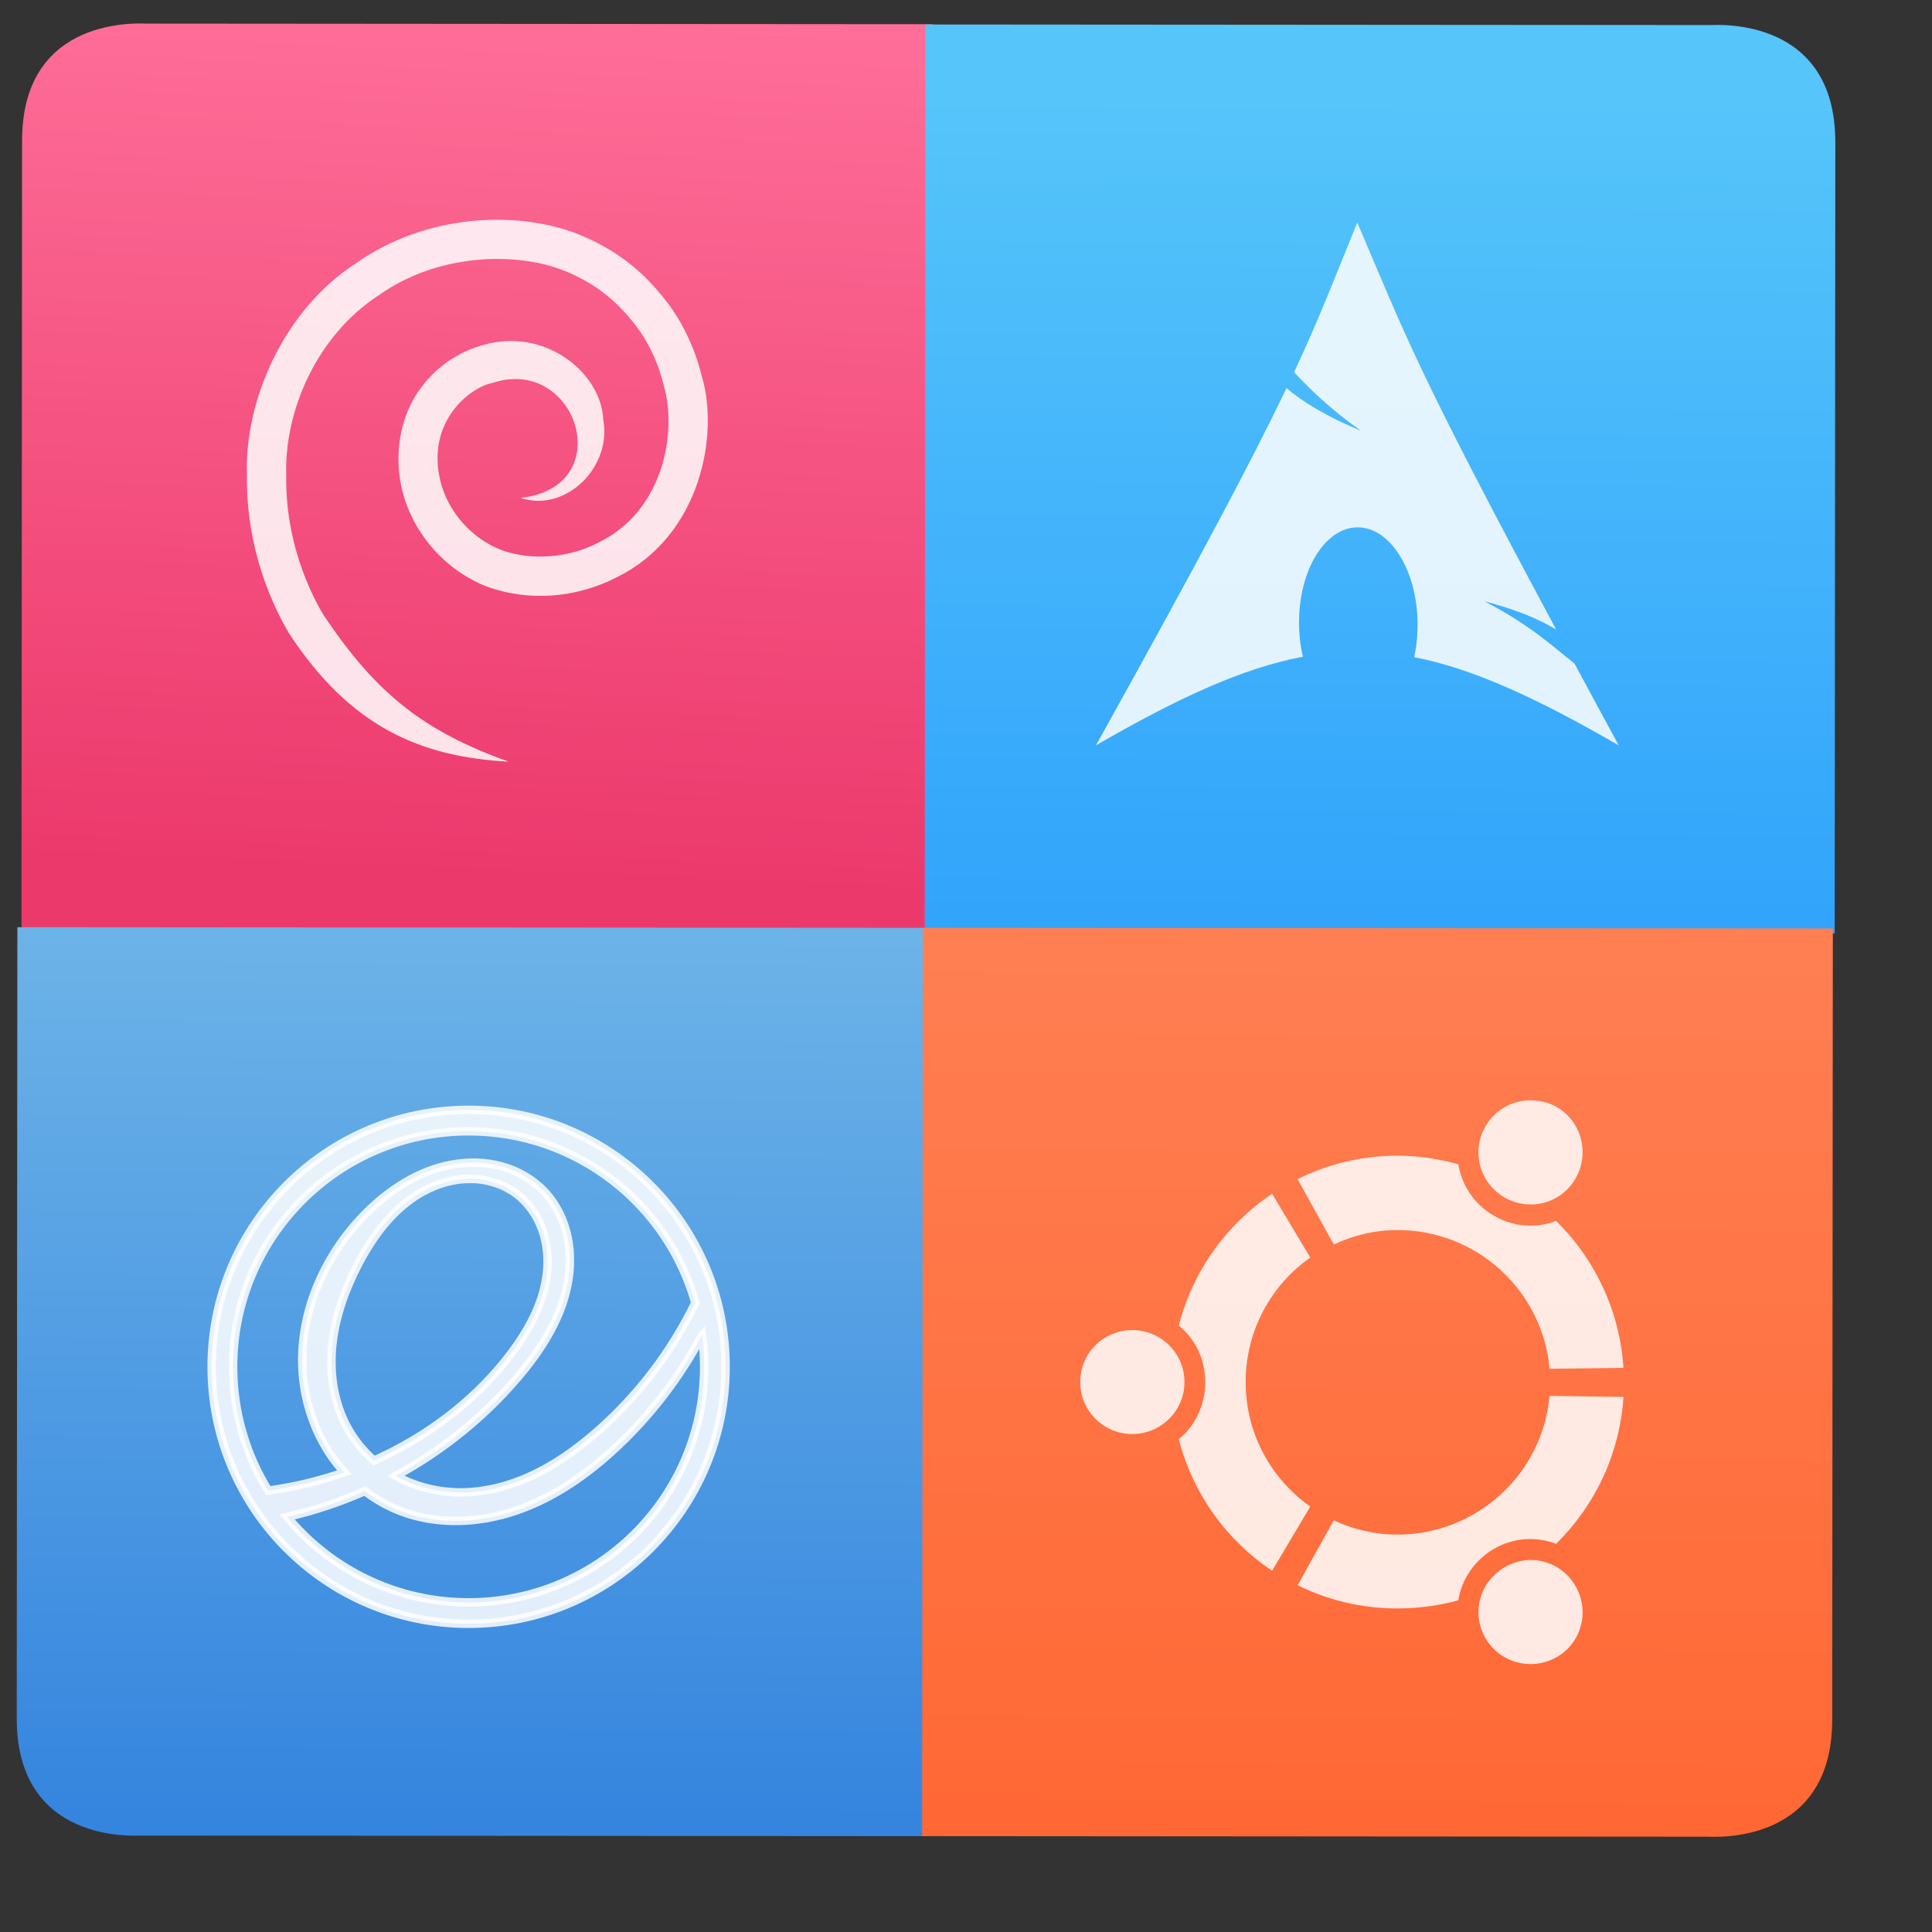 <svg height="48" width="48" xmlns="http://www.w3.org/2000/svg" xmlns:xlink="http://www.w3.org/1999/xlink"><rect width="100%" height="100%" fill="#333333" stroke="none"/><linearGradient id="a"><stop offset="0" stop-color="#dfe9f0"/><stop offset="1" stop-color="#ecf0f3"/></linearGradient><linearGradient gradientUnits="userSpaceOnUse" x1="23.802" x2="23.892" y1="265.837" y2="146.964"><stop offset="0" stop-color="#fe9501"/><stop offset="1" stop-color="#feb600"/></linearGradient><linearGradient gradientUnits="userSpaceOnUse" x1="95.462" x2="191.545" xlink:href="#a" y1="143.525" y2="143.525"/><linearGradient id="b" gradientTransform="matrix(1.001 0 0 .952 .292 11.945)" gradientUnits="userSpaceOnUse" x1=".967" x2="3.419" y1="204.548" y2="147.642"><stop offset="0" stop-color="#ec396c"/><stop offset="1" stop-color="#ff709a"/></linearGradient><linearGradient gradientUnits="userSpaceOnUse" x1="148.619" x2="136.146" xlink:href="#a" y1="409.577" y2="327.406"/><linearGradient gradientUnits="userSpaceOnUse" x1="455.962" x2="459.025" xlink:href="#a" y1="150.231" y2="91.673"/><linearGradient gradientUnits="userSpaceOnUse" x1="363.384" x2="359.039" y1="400.943" y2="332.468"><stop offset="0" stop-color="#d73b00"/><stop offset="1" stop-color="#e05800"/></linearGradient><linearGradient gradientUnits="userSpaceOnUse" x1="22.548" x2="21.17" y1="266.997" y2="148.123"><stop offset="0" stop-color="#f15400"/><stop offset="1" stop-color="#fa8c00"/></linearGradient><linearGradient id="c" gradientUnits="userSpaceOnUse" x1="23.69" x2="24.303" y1="264.74" y2="154.706"><stop offset="0" stop-color="#f16319"/><stop offset="1" stop-color="#feb600"/></linearGradient><linearGradient id="d" gradientUnits="userSpaceOnUse" x1="23.69" x2="24.303" y1="264.74" y2="154.706"><stop offset="0" stop-color="#3585df"/><stop offset="1" stop-color="#a0dff0"/></linearGradient><linearGradient id="e" gradientUnits="userSpaceOnUse" x1="23.69" x2="24.303" y1="264.74" y2="154.706"><stop offset="0" stop-color="#0a80fd"/><stop offset="1" stop-color="#56c5fa"/></linearGradient><linearGradient id="f" gradientUnits="userSpaceOnUse" x1="23.69" x2="24.303" y1="264.74" y2="154.706"><stop offset="0" stop-color="#ff6835"/><stop offset="1" stop-color="#ff956f"/></linearGradient><linearGradient id="g" gradientUnits="userSpaceOnUse" x1="399.571" x2="399.571" y1="545.798" y2="517.798"><stop offset="0" stop-color="#3889e9"/><stop offset="1" stop-color="#5ea5fb"/></linearGradient><g transform="matrix(.408 -0 0 .409 13.253 -62.673)"><path d="m-23.525 154.669 47.829.036-.042 55.168-55.437-.042.036-48.054c.006-7.638 7.211-7.109 7.614-7.108z" fill="url(#b)" fill-rule="evenodd"/><g fill="url(#c)" fill-rule="evenodd"><path d="m-23.877 265.806 47.759.036.044-57.957-55.357-.042-.038 50.483c-.006 8.025 7.189 7.479 7.592 7.479z" fill="url(#d)" transform="matrix(1.001 0 0 .952 .037 11.69)"/><path d="m71.569 150.28-47.759-.036-.044 57.957 55.357.042.038-50.483c.006-8.025-7.189-7.479-7.592-7.479z" fill="url(#e)" transform="matrix(1.001 0 0 .952 .037 11.69)"/><path d="m71.368 265.877-47.759-.036.044-57.957 55.357.042-.038 50.483c-.006 8.025-7.201 7.468-7.603 7.468z" fill="url(#f)" transform="matrix(1.001 0 0 .952 .037 11.69)"/></g></g><circle cx="400.571" cy="531.798" fill="url(#g)" r="0" transform="matrix(.682 -0 -0 .682 -238.816 -328.876)"/><path d="m682.116 784.322c-.156-.01-.309-.008-.461.002-1.008.071-1.942.63-2.486 1.572-.867 1.505-.348 3.418 1.16 4.288 1.505.867 3.421.363 4.288-1.147.87-1.501.372-3.449-1.134-4.317-.424-.244-.901-.369-1.368-.398zm-8.261 3.336c-2.176 0-4.211.514-6.037 1.42l2.187 3.948c1.178-.55 2.468-.874 3.85-.874 4.81 0 8.779 3.68 9.193 8.386l4.465-.056c-.223-3.468-1.74-6.588-4.069-8.878-1.199.45-2.561.381-3.756-.313-1.195-.691-1.95-1.846-2.158-3.114-1.165-.32-2.41-.519-3.676-.519zm-7.579 2.307c-2.757 1.841-4.788 4.666-5.641 7.964.998.811 1.599 2.025 1.599 3.414 0 1.38-.599 2.638-1.599 3.454.853 3.297 2.884 6.11 5.641 7.95l2.307-3.879c-2.366-1.663-3.906-4.413-3.906-7.526 0-3.116 1.54-5.863 3.906-7.526zm-8.456 8.237c-1.742 0-3.141 1.399-3.141 3.141 0 1.736 1.399 3.141 3.141 3.141 1.743 0 3.157-1.406 3.157-3.141 0-1.742-1.414-3.141-3.157-3.141zm25.228 3.975c-.414 4.698-4.384 8.386-9.193 8.386-1.383 0-2.672-.31-3.85-.861l-2.187 3.919c1.825.909 3.861 1.406 6.037 1.406 1.266 0 2.51-.169 3.676-.492.207-1.267.961-2.418 2.158-3.112 1.198-.691 2.557-.758 3.756-.302 2.329-2.294 3.846-5.407 4.069-8.878zm-1.379 9.929c-.456.039-.916.19-1.339.436-1.508.864-2.027 2.773-1.16 4.275.87 1.51 2.808 2.016 4.315 1.149 1.507-.869 2.004-2.785 1.134-4.29-.544-.942-1.491-1.499-2.5-1.57-.151-.013-.298-.013-.449 0z" fill="#fff" fill-opacity=".85" transform="matrix(.411 -0 -0 .411 -242.234 -295.015)"/><circle cx="400.571" cy="531.798" fill="url(#g)" r="0" transform="matrix(.8 0 -0 .8 -286.416 -412.242)"/><path d="m673.991 786.067c-1.202 2.947-1.927 4.875-3.265 7.734.82.87 1.828 1.883 3.463 3.027-1.758-.724-2.958-1.45-3.854-2.204-1.713 3.574-4.396 8.665-9.842 18.449 4.28-2.471 7.597-3.994 10.69-4.575-.133-.571-.208-1.189-.203-1.833l.004-.137c.068-2.742 1.494-4.851 3.184-4.707 1.69.143 3.003 2.483 2.935 5.225-.013.516-.071 1.012-.173 1.473 3.058.598 6.341 2.118 10.563 4.555-.833-1.533-1.576-2.914-2.285-4.23-1.118-.866-2.284-1.994-4.662-3.215 1.635.425 2.805.915 3.717 1.463-7.215-13.433-7.799-15.218-10.273-21.024z" fill="#fff" fill-opacity=".85" fill-rule="evenodd" transform="matrix(.481 0 -0 .481 -290.468 -372.571)"/><circle cx="400.571" cy="531.798" fill="url(#g)" r="0" transform="matrix(.717 -0 0 .717 -275.006 -369.287)"/><path d="m76.133 102.374c-7.997-2.877-12.747-6.408-17.955-14.288-1.278-2.171-3.628-7.016-3.539-13.34-.208-6.305 2.978-13.57 8.924-17.447 5.742-4.092 13.152-4.153 17.56-2.537 4.547 1.688 6.391 4.5 6.443 4.366-.139.035 2.436 2.201 3.584 6.916 1.279 4.532-.02 12.044-6.271 15.12-2.875 1.541-6.609 1.82-9.537.718-2.928-1.181-5.053-3.774-5.761-6.483-1.543-5.981 2.995-9.296 4.997-9.636 8.145-2.716 12.27 10.03 2.744 11.114 4.342 1.45 8.818-3.006 7.967-7.545-.172-4.54-5.668-9.046-11.73-7.199-1.583.437-3.98 1.548-5.856 4.047-1.924 2.484-2.797 6.377-1.797 10.161.975 3.805 3.94 7.447 8.07 9.084 4.172 1.539 8.817 1.099 12.653-.897 8.189-4.051 9.828-13.922 8.201-19.353-1.436-5.837-4.607-8.51-4.443-8.551-.059.159-2.34-3.309-7.977-5.414-5.512-2.01-14.106-1.868-20.987 2.957-7.042 4.516-10.857 13.39-10.58 20.542-.095 7.263 2.612 12.822 4.089 15.293 5.954 9.08 12.776 11.918 21.201 12.372" fill="#fff" fill-opacity=".85" transform="matrix(.257 -0 0 .257 -6.931 -7.387)"/><path d="m64 940.362c-26.51 0-48 21.49-48 48 0 26.51 21.49 48 48 48 26.51 0 48-21.49 48-48 0-26.51-21.49-48-48-48zm0 4c20.155 0 37.145 13.552 42.355 32.04-4.488 9.256-10.873 17.59-18.65 24.325-3.736 3.235-7.815 6.119-12.32 8.15-4.505 2.031-9.461 3.183-14.395 2.9-3.707-.213-7.369-1.245-10.615-3.045 8.603-4.662 16.366-10.877 22.72-18.32 4.171-4.885 7.82-10.437 9.225-16.705.703-3.134.822-6.416.165-9.56-.657-3.144-2.11-6.14-4.31-8.48-2.149-2.286-4.97-3.906-7.995-4.74-3.025-.834-6.243-.899-9.33-.335-6.173 1.128-11.685 4.716-16.105 9.17-7.792 7.851-12.609 18.929-11.725 29.955.442 5.513 2.289 10.93 5.455 15.465.707 1.012 1.484 1.976 2.315 2.89-4.612 1.614-9.387 2.763-14.23 3.41-4.158-6.719-6.56-14.638-6.56-23.12 0-24.301 19.699-44 44-44zm .28 8.89c3.093.004 6.207.941 8.675 2.805 2.223 1.68 3.871 4.07 4.805 6.695s1.174 5.477.855 8.245c-.637 5.537-3.43 10.614-6.805 15.05-5.975 7.854-13.917 14.14-22.75 18.54-.904.45-1.823.878-2.745 1.29-1.922-1.682-3.569-3.677-4.825-5.9-2.624-4.646-3.489-10.164-2.98-15.475.509-5.311 2.332-10.43 4.78-15.17 2.839-5.496 6.708-10.702 12.125-13.69 2.708-1.494 5.772-2.394 8.865-2.39zm43.325 29.22c.258 1.927.395 3.893.395 5.89 0 24.301-19.699 44-44 44-13.647 0-25.844-6.213-33.915-15.965 4.981-1.131 9.85-2.756 14.52-4.825 2.042 1.555 4.298 2.831 6.695 3.75 6.904 2.647 14.743 2.264 21.73-.155 6.987-2.419 13.183-6.761 18.585-11.81 6.435-6.015 11.86-13.105 15.99-20.885z" fill="#fff" opacity=".85" stroke="#fff" stroke-width="1.578" transform="matrix(.133 -0 0 .133 3.131 -97.494)"/></svg>